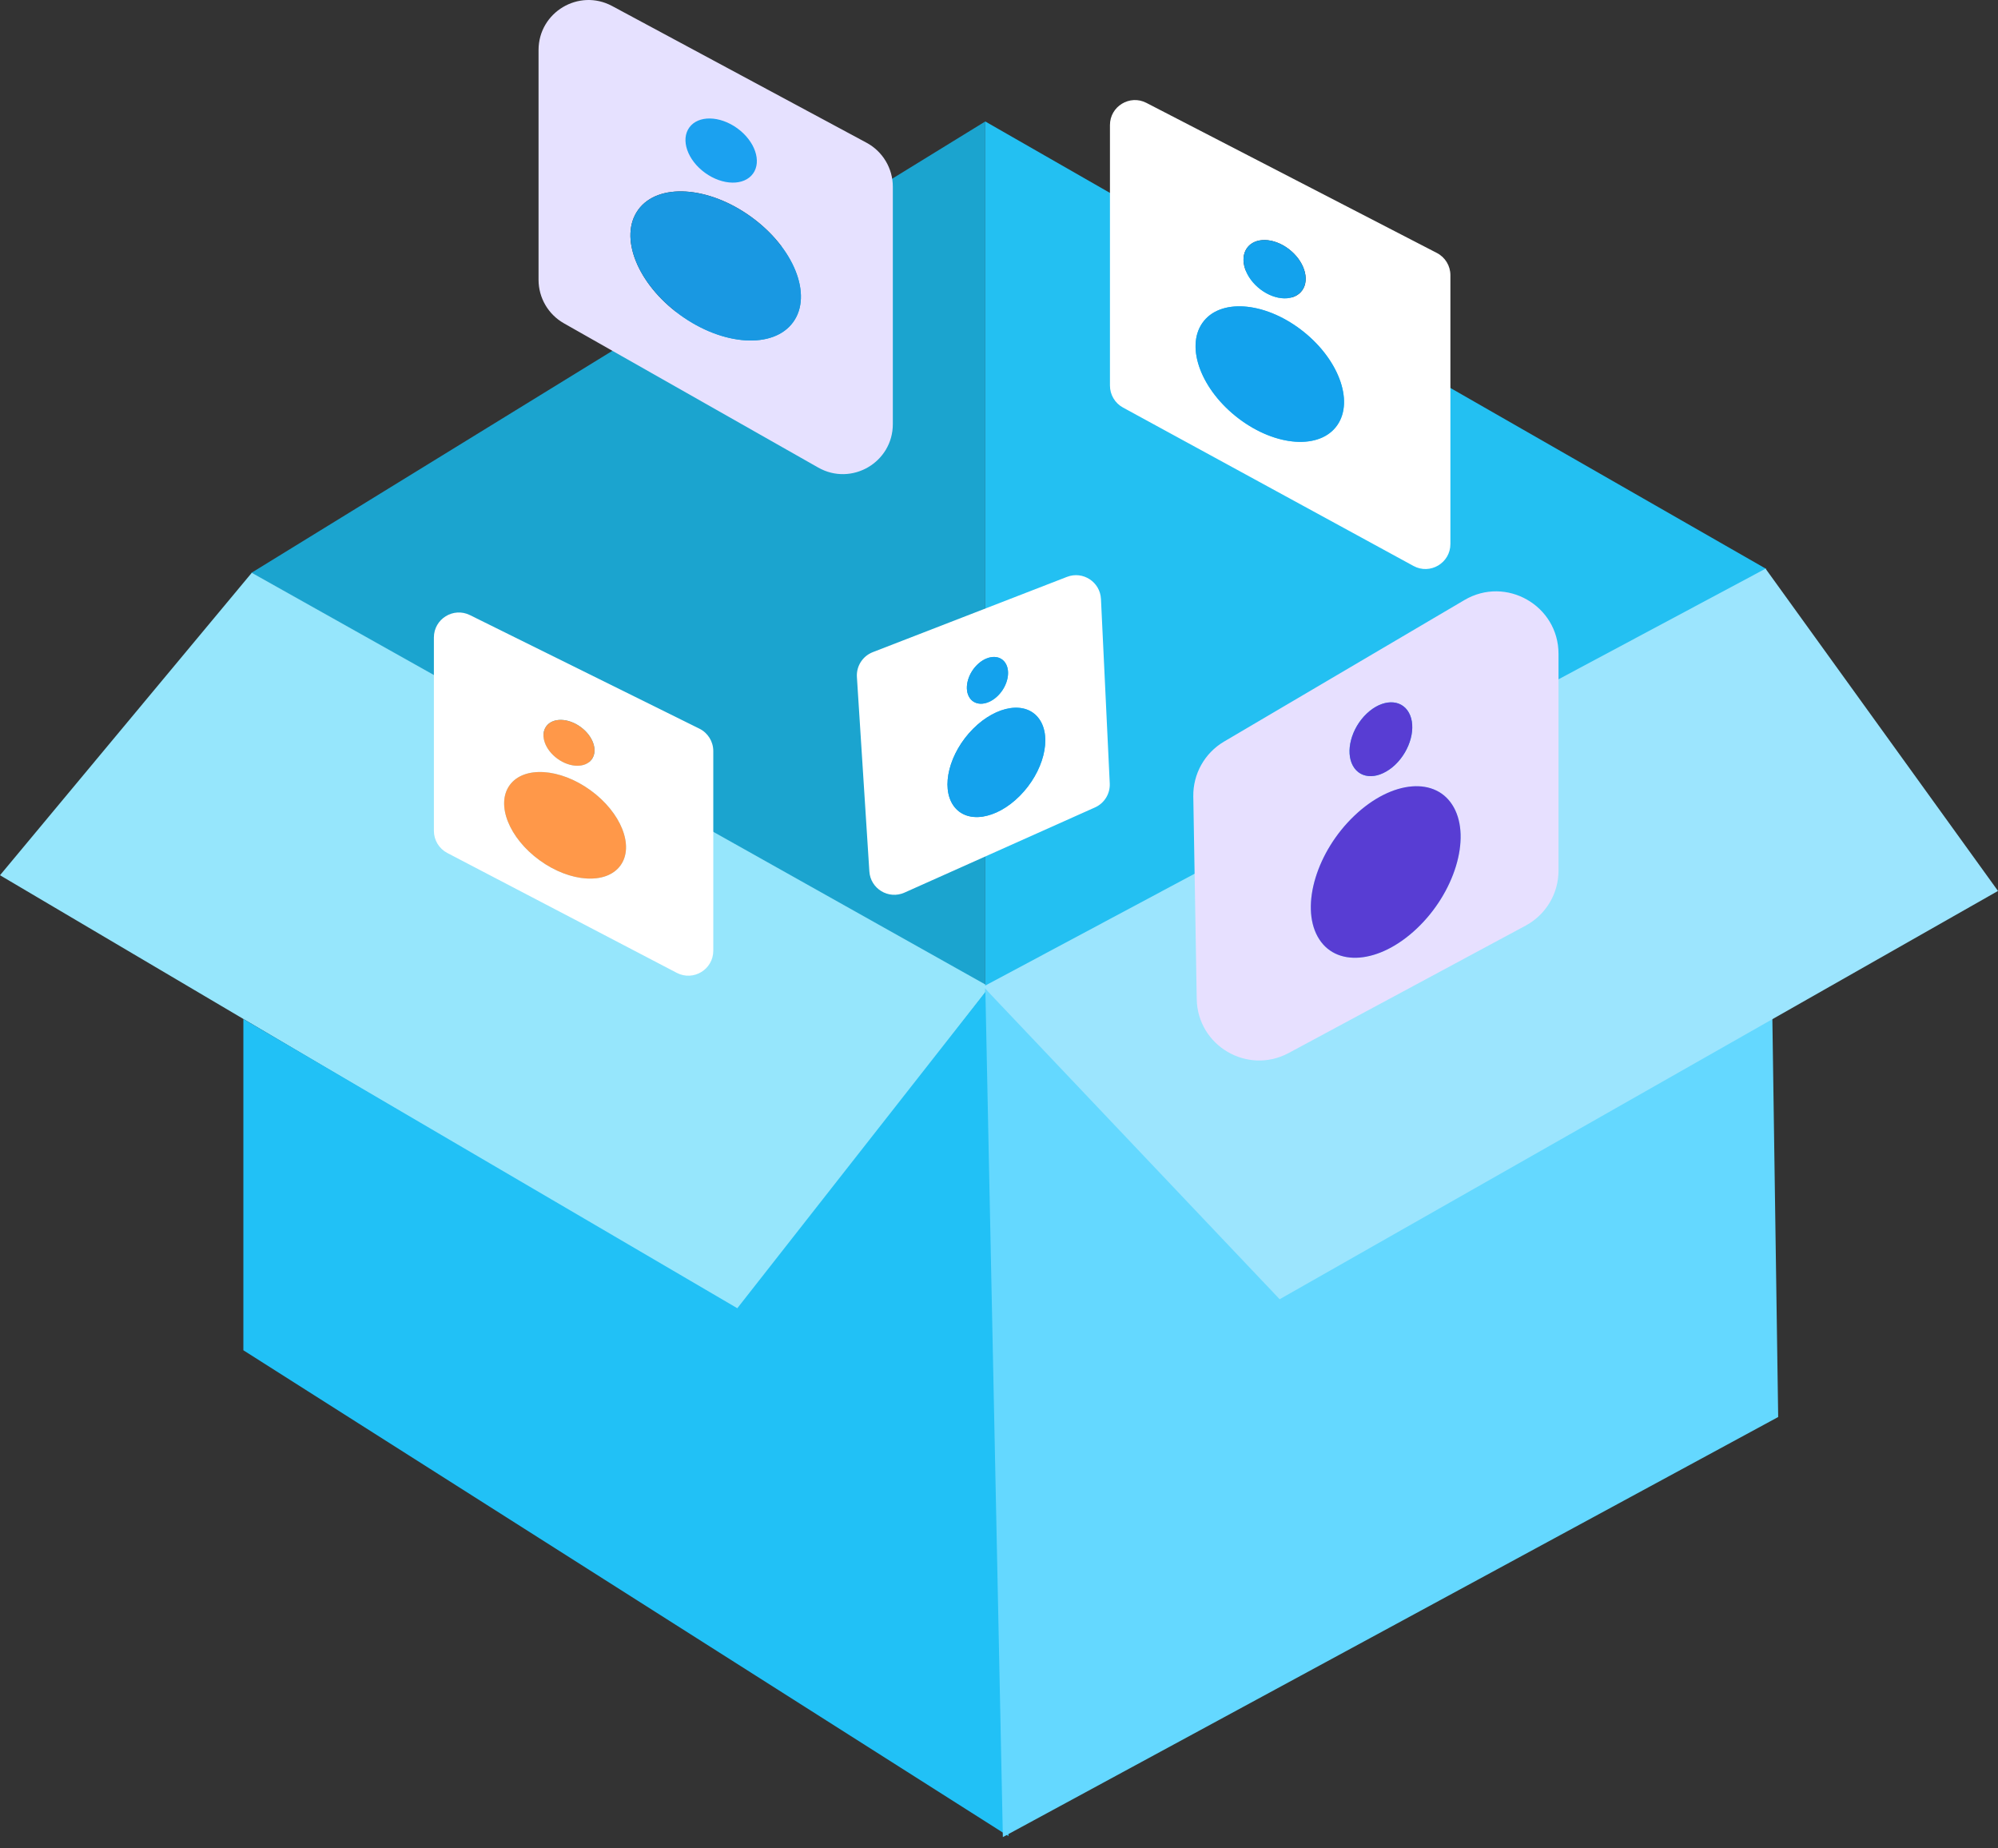 <svg width="160" height="148" viewBox="0 0 160 148" fill="none" xmlns="http://www.w3.org/2000/svg">
<rect x="0" y="0" width="160" height="148" fill="#333333" stroke="none"/>
<path d="M78.9 9.725L20.118 45.876L78.9 78.881V9.725Z" fill="#1BA4CF"/>
<path d="M0 70.08L20.162 45.863L79.257 79.025L59.096 104.972L0 70.08Z" fill="#96E6FC"/>
<path d="M141.454 45.561L78.9 9.726V80.768L141.454 45.561Z" fill="#23C0F2"/>
<path d="M19.489 108.115V81.592L59.044 104.749L78.944 79.381L80.764 147.022L19.489 108.115Z" fill="#21C1F6"/>
<path d="M80.309 147.094L78.906 79.161L79.953 80.145L90.885 91.653L102.368 103.855L141.929 81.443L142.397 113.459L80.309 147.094Z" fill="#64D8FF"/>
<path d="M102.475 104.029L78.741 78.999L141.386 45.532L160 71.337L102.475 104.029Z" fill="#9CE5FE"/>
<path fill-rule="evenodd" clip-rule="evenodd" d="M34.746 51.043C34.746 49.56 36.304 48.593 37.633 49.251L56.007 58.343C56.689 58.68 57.12 59.375 57.12 60.136V76.121C57.12 77.624 55.526 78.59 54.194 77.894L35.82 68.297C35.16 67.952 34.746 67.269 34.746 66.524V51.043ZM47.389 60.798C46.878 61.502 45.649 61.481 44.642 60.751C43.636 60.022 43.233 58.859 43.743 58.156C44.254 57.452 45.483 57.472 46.49 58.202C47.496 58.932 47.899 60.094 47.389 60.798ZM43.218 68.887C45.667 70.662 48.564 70.845 49.687 69.296C50.81 67.746 49.735 65.05 47.286 63.275C44.836 61.499 41.94 61.316 40.817 62.866C39.693 64.415 40.769 67.111 43.218 68.887Z" fill="white"/>
<path fill-rule="evenodd" clip-rule="evenodd" d="M88.885 10.014C88.885 8.516 90.472 7.549 91.803 8.237L115.066 20.255C115.731 20.598 116.148 21.284 116.148 22.032V43.559C116.148 45.078 114.523 46.042 113.191 45.315L89.927 32.63C89.285 32.28 88.885 31.606 88.885 30.874L88.885 10.014ZM104.29 23.236C103.668 24.131 102.17 24.105 100.943 23.177C99.717 22.248 99.227 20.77 99.848 19.875C100.47 18.979 101.969 19.006 103.195 19.934C104.422 20.862 104.912 22.34 104.29 23.236ZM99.208 33.526C102.193 35.784 105.722 36.017 107.091 34.046C108.46 32.075 107.15 28.646 104.165 26.387C101.18 24.128 97.651 23.895 96.282 25.866C94.913 27.838 96.223 31.267 99.208 33.526Z" fill="white"/>
<path fill-rule="evenodd" clip-rule="evenodd" d="M68.621 54.21C68.565 53.339 69.08 52.533 69.894 52.217L85.445 46.19C86.718 45.696 88.1 46.596 88.165 47.96L88.869 62.729C88.908 63.552 88.439 64.314 87.687 64.65L72.43 71.471C71.157 72.04 69.707 71.164 69.618 69.773L68.621 54.21ZM77.664 55.896C78.134 56.569 79.147 56.478 79.928 55.693C80.709 54.908 80.96 53.725 80.491 53.052C80.021 52.379 79.007 52.47 78.227 53.255C77.446 54.041 77.194 55.223 77.664 55.896ZM81.664 63.728C79.765 65.639 77.387 65.987 76.353 64.505C75.319 63.023 76.02 60.273 77.92 58.362C79.819 56.451 82.198 56.103 83.231 57.585C84.266 59.066 83.564 61.817 81.664 63.728Z" fill="white"/>
<path fill-rule="evenodd" clip-rule="evenodd" d="M49.02 0.482C46.355 -0.95 43.127 0.98 43.127 4.006L43.127 22.404C43.127 23.844 43.901 25.173 45.153 25.884L65.524 37.438C68.191 38.95 71.498 37.024 71.498 33.958V14.951C71.498 13.479 70.688 12.125 69.391 11.428L49.02 0.482ZM54.467 25.22C57.894 27.704 61.945 27.96 63.517 25.792C65.088 23.624 63.584 19.853 60.157 17.369C56.73 14.885 52.679 14.629 51.107 16.797C49.536 18.965 51.04 22.736 54.467 25.22Z" fill="#E6E1FF"/>
<path fill-rule="evenodd" clip-rule="evenodd" d="M95.559 63.772C95.529 61.971 96.469 60.292 98.022 59.378L117.269 48.047C120.602 46.084 124.806 48.487 124.806 52.355V69.71C124.806 71.551 123.794 73.243 122.173 74.114L103.201 84.312C99.903 86.085 95.898 83.737 95.834 79.993L95.559 63.772ZM108.341 61.317C108.969 62.45 110.481 62.417 111.719 61.242C112.956 60.068 113.451 58.197 112.824 57.063C112.196 55.93 110.684 55.964 109.446 57.138C108.208 58.313 107.713 60.184 108.341 61.317ZM113.47 74.339C110.457 77.197 106.896 77.492 105.514 74.997C104.133 72.503 105.455 68.163 108.468 65.305C111.48 62.447 115.042 62.152 116.423 64.646C117.804 67.141 116.482 71.48 113.47 74.339Z" fill="#E7E0FF"/>
<ellipse cx="2.005" cy="1.486" rx="2.005" ry="1.486" transform="matrix(-0.705 0.709 0.572 0.82 79.64 51.833)" fill="#14A2ED"/>
<ellipse cx="4.879" cy="3.272" rx="4.879" ry="3.272" transform="matrix(-0.705 0.709 0.572 0.82 81.359 54.901)" fill="#14A2ED"/>
<ellipse cx="45.566" cy="59.477" rx="2.251" ry="1.574" transform="rotate(35.937 45.566 59.477)" fill="#FF9849"/>
<ellipse cx="2.785" cy="1.974" rx="2.785" ry="1.974" transform="matrix(0.797 0.603 -0.57 0.821 100.974 18.253)" fill="#13A2ED"/>
<ellipse cx="45.252" cy="66.081" rx="5.478" ry="3.465" transform="rotate(35.937 45.252 66.081)" fill="#FF9849"/>
<ellipse cx="6.777" cy="4.345" rx="6.777" ry="4.345" transform="matrix(0.797 0.603 -0.57 0.821 98.76 22.297)" fill="#13A2ED"/>
<ellipse cx="3.09" cy="2.346" rx="3.09" ry="2.346" transform="matrix(-0.725 0.688 0.484 0.875 111.688 55.011)" fill="#583DD3"/>
<ellipse cx="7.519" cy="5.163" rx="7.519" ry="5.163" transform="matrix(-0.725 0.688 0.484 0.875 113.922 60.129)" fill="#583DD3"/>
<ellipse cx="57.751" cy="12.055" rx="3.149" ry="2.202" transform="rotate(35.937 57.751 12.055)" fill="#1BA1F0"/>
<ellipse cx="57.312" cy="21.294" rx="7.663" ry="4.848" transform="rotate(35.937 57.312 21.294)" fill="#1998E2"/>
</svg>

